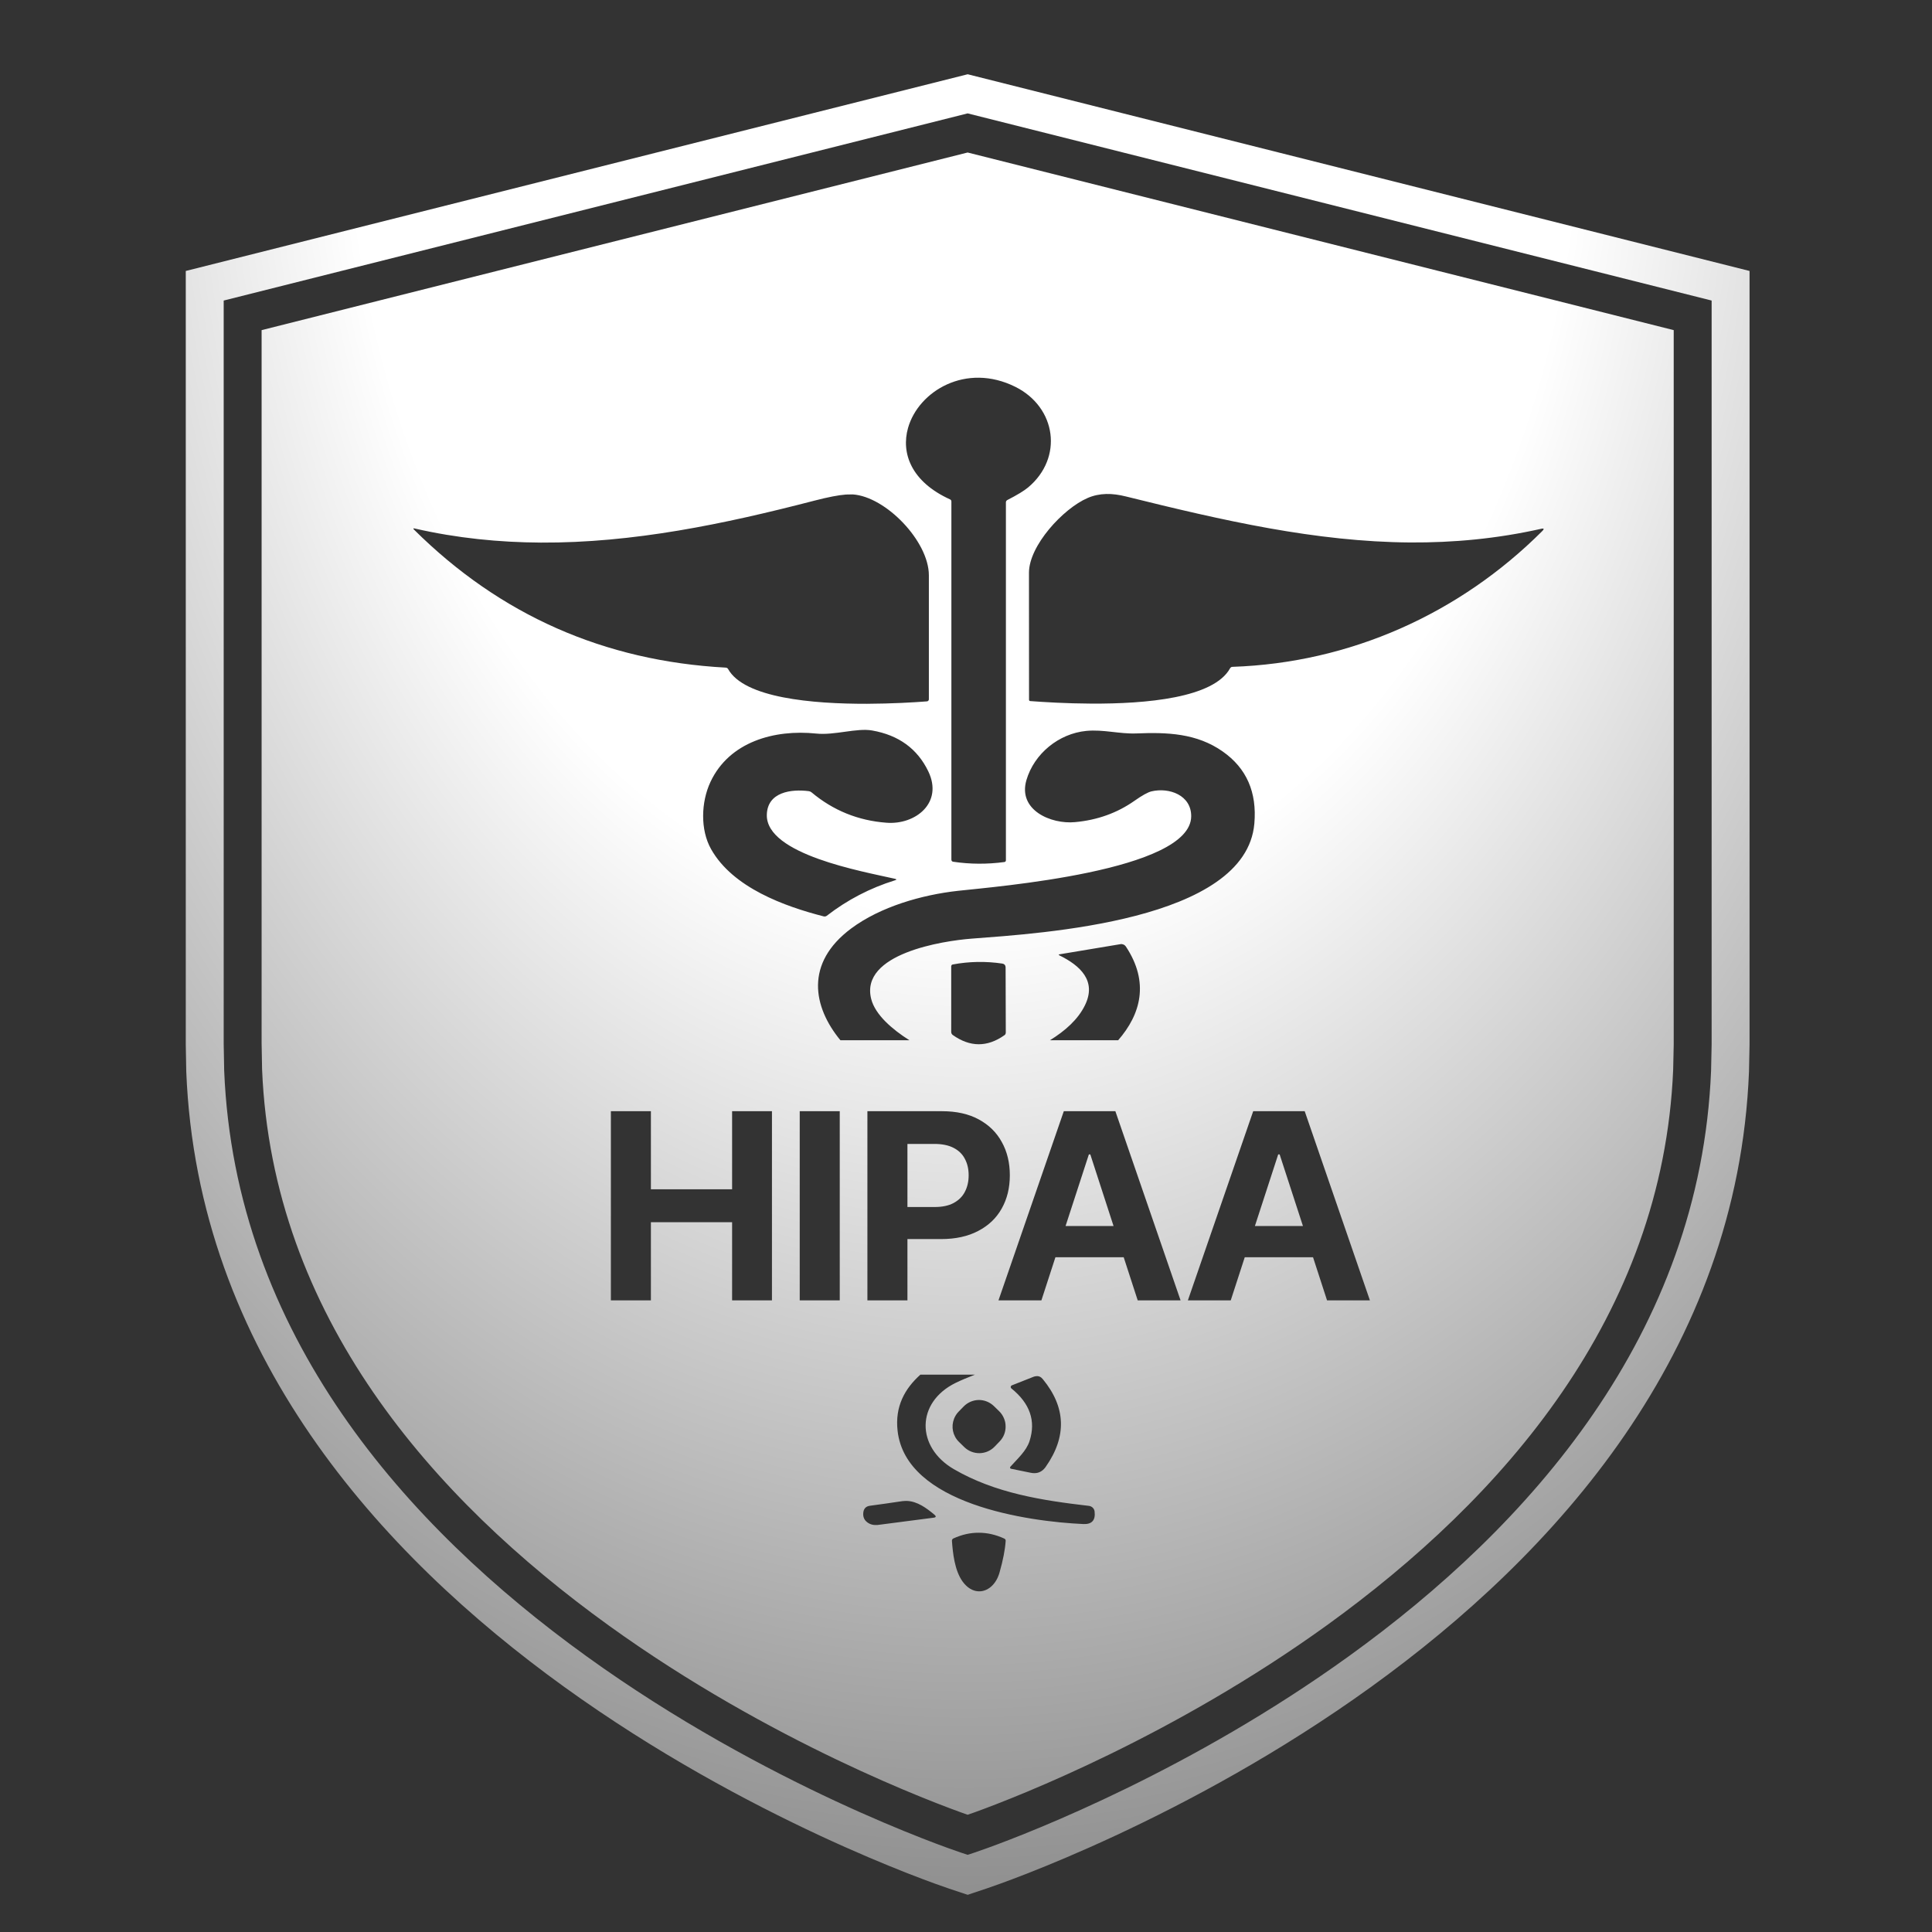 <svg xmlns="http://www.w3.org/2000/svg" width="32" height="32" viewBox="0 0 32 32" fill="none">
  <rect x="0" y="0" width="32" height="32" fill="#333333" stroke="none"/>
  <path d="M28.978 4.488V17.298L28.969 17.746C28.602 27.061 16.85 31.108 16.342 31.279L16.028 31.384L15.713 31.279C15.201 31.107 3.452 27.058 3.085 17.745L3.077 17.298V4.488L16.028 1.23L28.978 4.488ZM3.705 4.978V17.286L3.713 17.73C3.889 22.1 6.733 25.283 9.713 27.432C12.685 29.576 15.682 30.606 15.913 30.684L16.027 30.722L16.142 30.684L16.353 30.61C17.121 30.332 19.74 29.308 22.341 27.432C25.321 25.284 28.165 22.101 28.341 17.731L28.35 17.299V4.978L16.027 1.878L3.705 4.978ZM27.722 5.468V17.299L27.713 17.715C27.544 21.797 24.885 24.822 21.974 26.922C19.447 28.744 16.895 29.745 16.145 30.017L16.026 30.058C15.483 29.867 12.769 28.86 10.081 26.922C7.169 24.821 4.509 21.797 4.341 17.714L4.333 17.276V5.468L16.027 2.526L27.722 5.468ZM16.212 25.387C16.071 25.386 15.93 25.418 15.79 25.482C15.783 25.485 15.777 25.491 15.773 25.497C15.769 25.504 15.767 25.512 15.767 25.52C15.781 25.716 15.81 26.008 15.942 26.193C16.018 26.299 16.11 26.351 16.201 26.357C16.351 26.367 16.497 26.251 16.555 26.047C16.613 25.844 16.647 25.669 16.657 25.523C16.658 25.515 16.657 25.507 16.653 25.5C16.648 25.493 16.642 25.488 16.635 25.484C16.494 25.419 16.352 25.387 16.212 25.387ZM14.944 24.864C14.758 24.892 14.58 24.917 14.41 24.94C14.344 24.948 14.306 24.987 14.299 25.053C14.29 25.13 14.319 25.188 14.385 25.228C14.418 25.248 14.455 25.258 14.493 25.259C14.505 25.26 14.518 25.26 14.531 25.259L15.462 25.138C15.505 25.133 15.51 25.116 15.477 25.088C15.345 24.978 15.194 24.866 15.02 24.86C14.995 24.86 14.969 24.861 14.944 24.864ZM15.244 22.769C14.986 23 14.821 23.296 14.867 23.699C15.003 24.915 17.026 25.202 17.945 25.243C18.085 25.249 18.147 25.18 18.13 25.036C18.128 25.012 18.117 24.99 18.1 24.973C18.083 24.956 18.06 24.945 18.036 24.942C17.26 24.852 16.483 24.732 15.797 24.333C15.171 23.968 15.171 23.229 15.826 22.906C15.92 22.86 16.029 22.815 16.147 22.769H15.244ZM17.118 22.804L16.759 22.946C16.754 22.948 16.75 22.951 16.747 22.955C16.744 22.959 16.742 22.964 16.741 22.969C16.74 22.974 16.741 22.98 16.743 22.984C16.745 22.989 16.747 22.993 16.751 22.996C17.059 23.244 17.16 23.535 17.053 23.867C17.001 24.032 16.852 24.162 16.734 24.295C16.732 24.297 16.73 24.301 16.73 24.304C16.729 24.307 16.729 24.311 16.73 24.314C16.731 24.317 16.733 24.32 16.736 24.322C16.738 24.325 16.741 24.326 16.745 24.327L17.073 24.394C17.112 24.402 17.148 24.402 17.181 24.395C17.235 24.383 17.282 24.35 17.32 24.296C17.672 23.794 17.656 23.31 17.273 22.844C17.242 22.805 17.204 22.788 17.162 22.794C17.148 22.795 17.133 22.798 17.118 22.804ZM16.21 23.188C16.116 23.19 16.026 23.229 15.961 23.296L15.879 23.38C15.846 23.413 15.821 23.453 15.803 23.496C15.803 23.497 15.802 23.499 15.802 23.5C15.751 23.629 15.779 23.781 15.885 23.884L15.972 23.969C16.113 24.105 16.337 24.102 16.473 23.962L16.555 23.877C16.589 23.842 16.615 23.802 16.632 23.759C16.649 23.716 16.657 23.669 16.656 23.623C16.656 23.576 16.646 23.53 16.627 23.488C16.609 23.445 16.582 23.406 16.549 23.374L16.462 23.289C16.394 23.224 16.304 23.187 16.21 23.188ZM10.118 18.405V21.538H10.781V20.244H12.126V21.538H12.786V18.405H12.126V19.698H10.781V18.405H10.118ZM13.246 18.405V21.538H13.909V18.405H13.246ZM14.367 18.405V21.538H15.03V20.523H15.586C15.827 20.523 16.032 20.478 16.201 20.389C16.372 20.3 16.502 20.177 16.591 20.018C16.681 19.859 16.726 19.675 16.726 19.467C16.726 19.259 16.682 19.075 16.593 18.916C16.506 18.756 16.378 18.631 16.211 18.541C16.044 18.45 15.841 18.405 15.603 18.405H14.367ZM17.62 18.405L16.538 21.538H17.249L17.481 20.824H18.612L18.844 21.538H19.554L18.474 18.405H17.62ZM20.757 18.405L19.675 21.538H20.385L20.617 20.824H21.748L21.98 21.538H22.69L21.61 18.405H20.757ZM21.195 19.121L21.581 20.307H20.785L21.171 19.121H21.195ZM18.059 19.121L18.444 20.307H17.649L18.035 19.121H18.059ZM15.476 18.947C15.605 18.947 15.711 18.969 15.794 19.012C15.878 19.055 15.941 19.116 15.981 19.194C16.023 19.272 16.044 19.363 16.044 19.467C16.044 19.57 16.023 19.661 15.981 19.741C15.941 19.819 15.878 19.881 15.794 19.926C15.712 19.97 15.607 19.992 15.48 19.992H15.03V18.947H15.476ZM16.602 15.96C16.326 15.919 16.052 15.924 15.779 15.975C15.773 15.976 15.766 15.98 15.762 15.985C15.758 15.991 15.755 15.998 15.755 16.005V17.093C15.755 17.103 15.758 17.113 15.762 17.121C15.766 17.13 15.773 17.137 15.781 17.143C16.067 17.346 16.353 17.347 16.637 17.146C16.644 17.142 16.649 17.135 16.653 17.128C16.656 17.12 16.659 17.112 16.659 17.104L16.656 16.022C16.656 16.007 16.651 15.992 16.641 15.98C16.631 15.969 16.617 15.962 16.602 15.96ZM17.993 12.106C17.537 12.15 17.13 12.482 17.001 12.92C16.855 13.417 17.407 13.655 17.806 13.617C18.177 13.583 18.504 13.465 18.79 13.264C18.918 13.174 19.013 13.121 19.074 13.107C19.367 13.039 19.733 13.171 19.73 13.522C19.721 14.427 16.496 14.685 15.866 14.755C15.27 14.821 14.584 15.017 14.099 15.378C13.326 15.953 13.465 16.678 13.92 17.23H15.063C14.774 17.047 14.496 16.806 14.43 16.547C14.238 15.793 15.623 15.583 16.091 15.547C17.242 15.458 20.636 15.26 20.776 13.641C20.821 13.122 20.647 12.724 20.252 12.447C19.821 12.144 19.331 12.127 18.822 12.148C18.544 12.159 18.276 12.079 17.993 12.106ZM17.552 15.806C17.531 15.809 17.53 15.815 17.549 15.825C17.887 15.991 18.172 16.245 17.968 16.655C17.853 16.887 17.643 17.074 17.39 17.23H18.52C18.892 16.803 19.043 16.272 18.647 15.676C18.637 15.662 18.624 15.651 18.609 15.645C18.593 15.638 18.576 15.635 18.56 15.638L17.552 15.806ZM14.445 12.099C14.189 12.054 13.823 12.182 13.518 12.15C12.826 12.078 12.08 12.286 11.768 12.95C11.611 13.285 11.597 13.743 11.777 14.063C12.138 14.706 13.003 15.014 13.642 15.178C13.651 15.18 13.661 15.181 13.669 15.179C13.678 15.178 13.687 15.173 13.694 15.168C14.035 14.904 14.411 14.709 14.822 14.581C14.854 14.572 14.854 14.562 14.821 14.555C14.281 14.432 12.688 14.152 12.701 13.497C12.709 13.116 13.108 13.067 13.396 13.104C13.413 13.106 13.429 13.113 13.442 13.124C13.8 13.424 14.214 13.592 14.683 13.627C15.164 13.664 15.627 13.297 15.375 12.775C15.195 12.402 14.885 12.176 14.445 12.099ZM16.819 6.408C15.999 5.999 15.212 6.48 15.04 7.088C14.922 7.504 15.092 7.979 15.735 8.271C15.742 8.274 15.748 8.279 15.752 8.285C15.756 8.291 15.758 8.299 15.758 8.306V14.239C15.758 14.248 15.761 14.256 15.766 14.262C15.771 14.268 15.779 14.272 15.787 14.273C16.069 14.315 16.352 14.316 16.636 14.278C16.643 14.277 16.649 14.274 16.654 14.269C16.658 14.264 16.661 14.257 16.661 14.25V8.32C16.661 8.313 16.663 8.305 16.667 8.298C16.671 8.292 16.677 8.287 16.683 8.283C16.843 8.201 16.959 8.131 17.028 8.074C17.322 7.828 17.439 7.496 17.398 7.184C17.357 6.871 17.157 6.577 16.819 6.408ZM14.013 8.191C13.888 8.2 13.715 8.234 13.494 8.291C11.993 8.681 10.483 8.995 8.959 8.987C8.266 8.983 7.57 8.914 6.87 8.754C6.864 8.752 6.859 8.751 6.855 8.752H6.854C6.843 8.752 6.844 8.759 6.858 8.773C8.283 10.187 10.005 10.949 12.022 11.058C12.03 11.059 12.038 11.061 12.044 11.065C12.051 11.069 12.056 11.075 12.06 11.082C12.327 11.561 13.456 11.659 14.36 11.657C14.771 11.655 15.136 11.634 15.352 11.617C15.361 11.617 15.369 11.613 15.376 11.606C15.382 11.6 15.385 11.59 15.385 11.581C15.386 10.893 15.386 10.209 15.385 9.528C15.384 8.966 14.673 8.226 14.124 8.189H14.122L14.013 8.191ZM18.321 8.182C18.214 8.185 18.111 8.206 18.013 8.249C17.608 8.424 17.043 9.038 17.043 9.486C17.044 10.188 17.044 10.89 17.044 11.591C17.044 11.596 17.046 11.601 17.049 11.605C17.053 11.609 17.058 11.612 17.064 11.612C17.29 11.629 17.66 11.652 18.073 11.654C18.982 11.659 20.103 11.561 20.374 11.069C20.378 11.062 20.384 11.056 20.391 11.051C20.397 11.047 20.405 11.045 20.413 11.045C22.359 10.979 24.171 10.169 25.546 8.795C25.572 8.768 25.575 8.754 25.553 8.755C25.546 8.754 25.537 8.756 25.525 8.759C24.789 8.924 24.07 8.989 23.358 8.985C21.792 8.974 20.258 8.622 18.649 8.223C18.537 8.195 18.427 8.179 18.321 8.182Z" fill="url(#paint0_radial_4116_2021)"/>
  <defs>
    <radialGradient id="paint0_radial_4116_2021" cx="0" cy="0" r="1" gradientUnits="userSpaceOnUse" gradientTransform="translate(15.967 1.23) rotate(90) scale(30.154 21.839)">
      <stop offset="0.461" stop-color="white"/>
      <stop offset="1" stop-color="#909090"/>
    </radialGradient>
  </defs>
</svg>